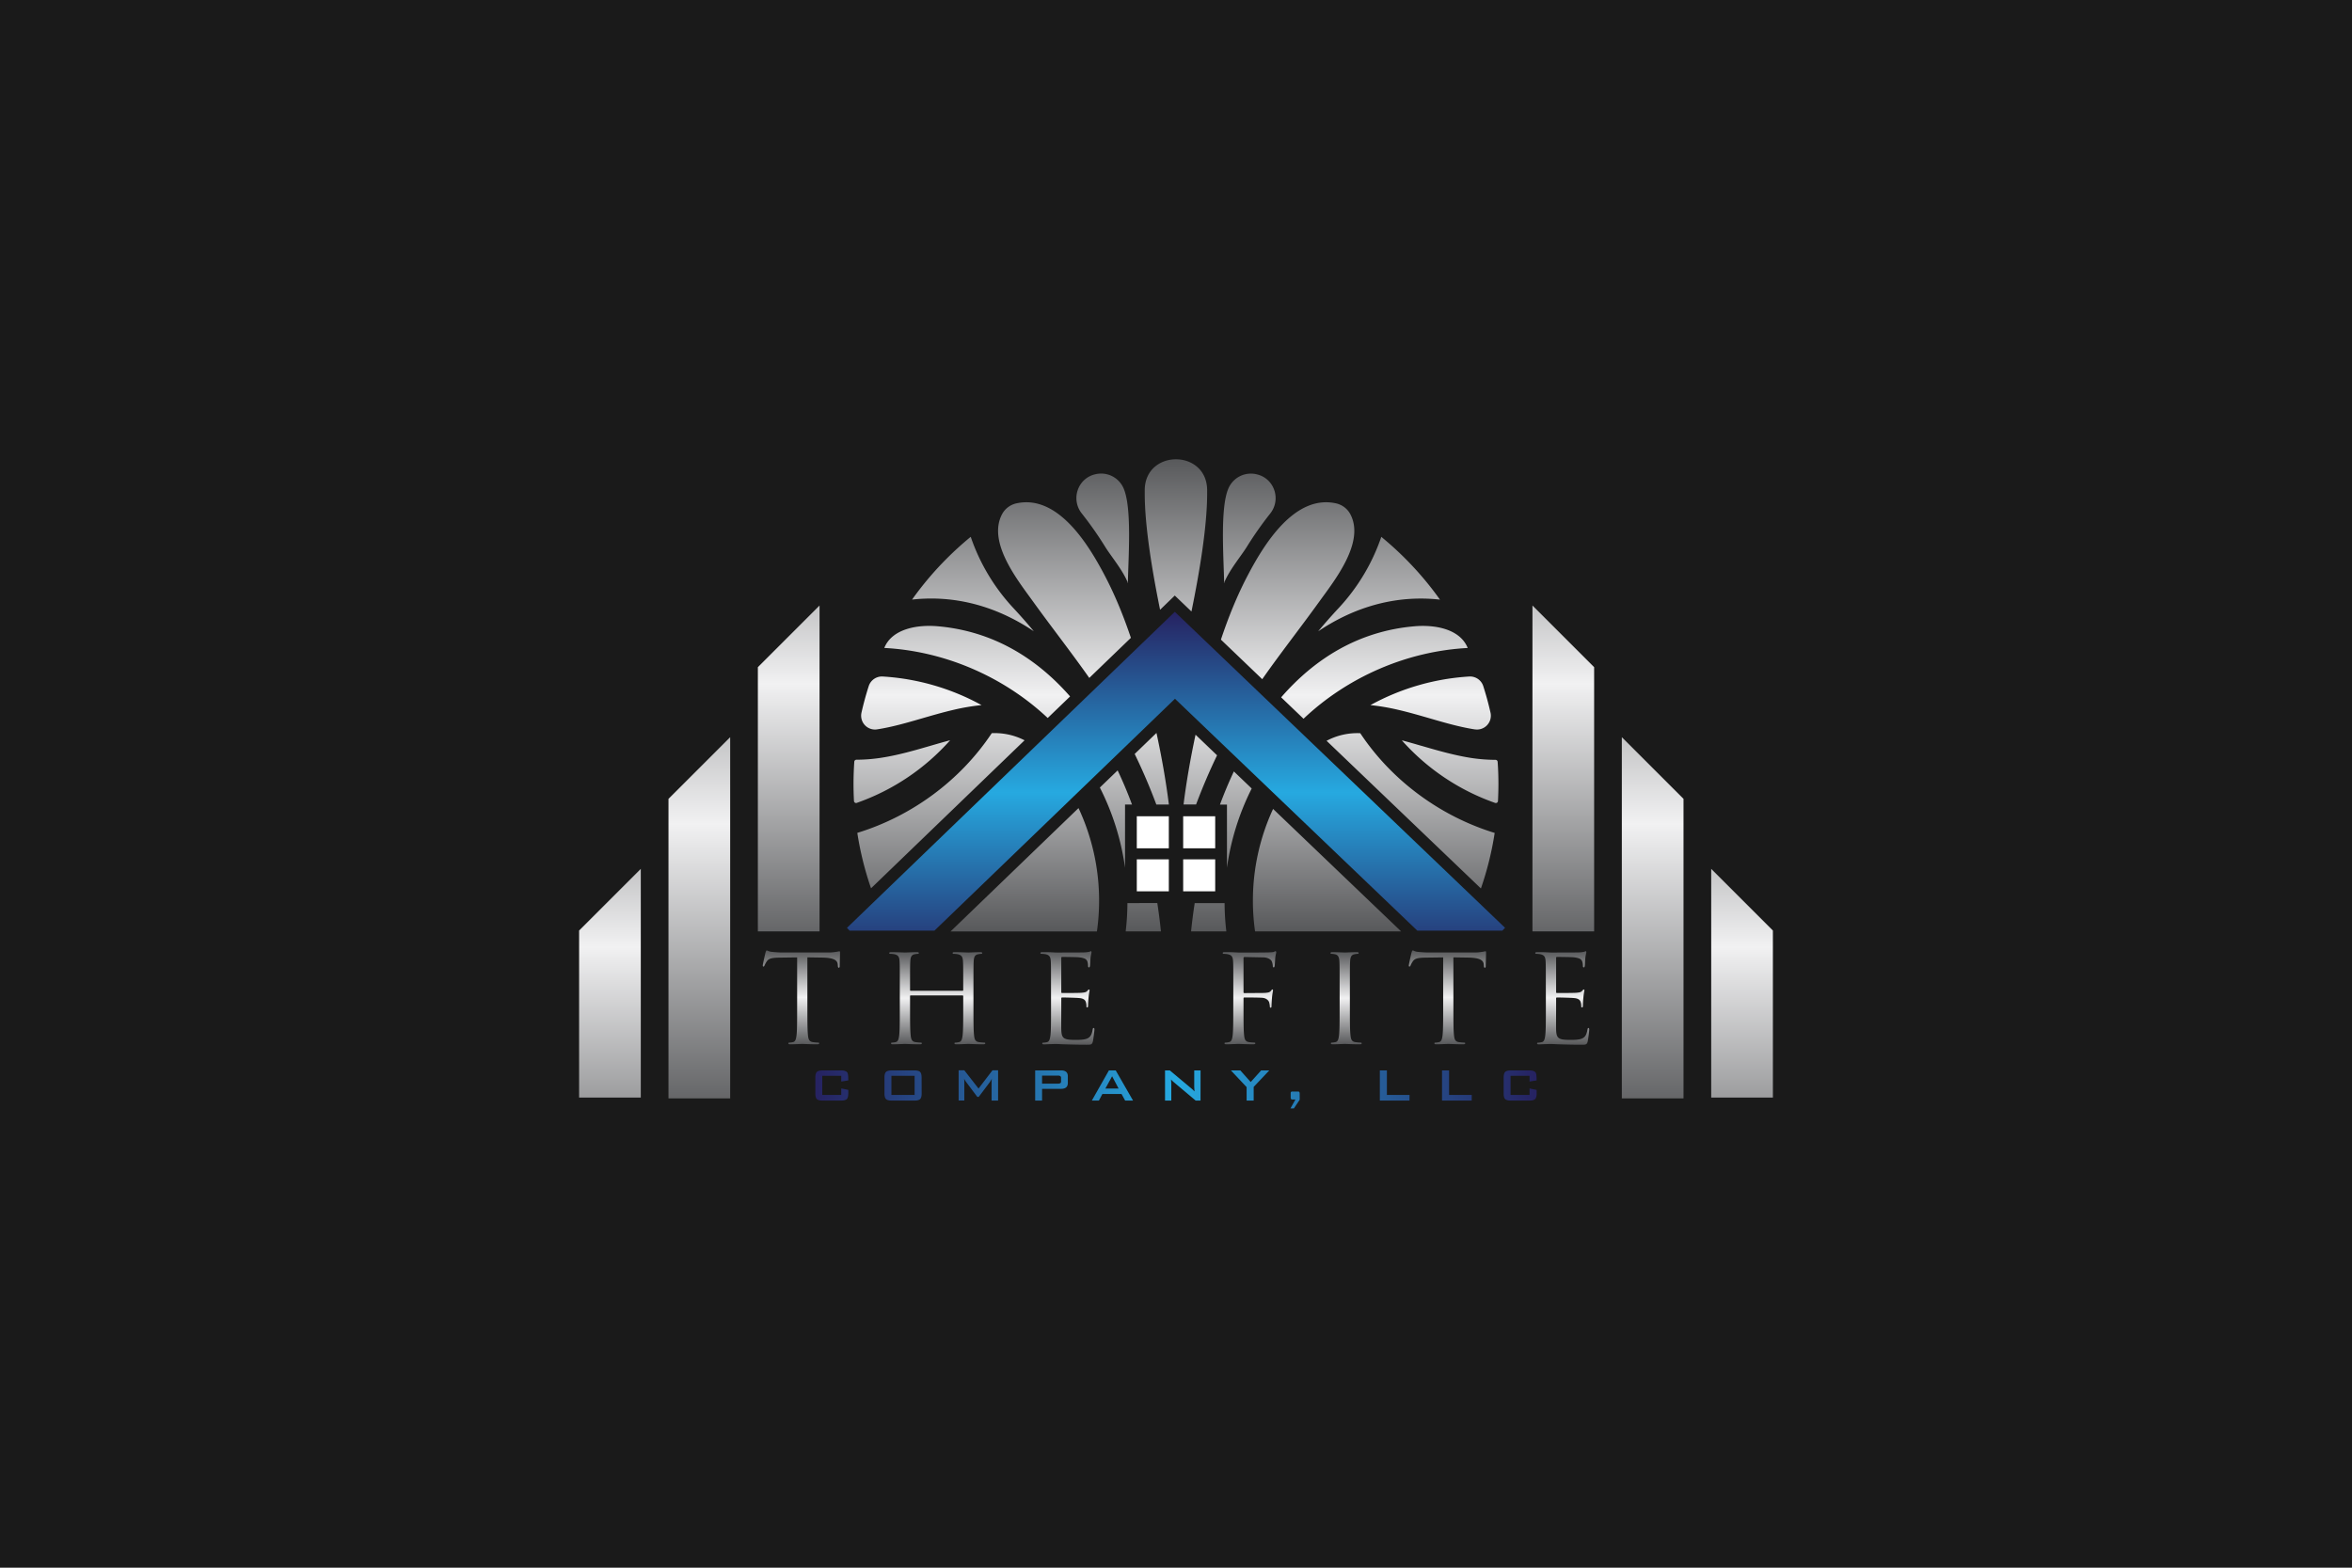 <svg xmlns="http://www.w3.org/2000/svg" xmlns:xlink="http://www.w3.org/1999/xlink" id="Layer_1" data-name="Layer 1" viewBox="0 0 3000 2000"><defs><style>.cls-1{fill:#1a1a1a;}.cls-2{fill:url(#_66);}.cls-3{fill:url(#_66-2);}.cls-4{fill:url(#_66-3);}.cls-5{fill:url(#_66-4);}.cls-6{fill:url(#_66-5);}.cls-7{fill:url(#_66-6);}.cls-8{fill:url(#_66-7);}.cls-9{fill:url(#linear-gradient);}.cls-10{fill:url(#_66-8);}.cls-11{fill:url(#_66-9);}.cls-12{fill:url(#_66-10);}.cls-13{fill:url(#_66-11);}.cls-14{fill:url(#_66-12);}.cls-15{fill:url(#_66-13);}.cls-16{fill:#fff;}.cls-17{fill:url(#linear-gradient-2);}.cls-18{fill:url(#_66-14);}</style><linearGradient id="_66" x1="1022.2" y1="1332.28" x2="1022.2" y2="1212.53" gradientUnits="userSpaceOnUse"><stop offset="0" stop-color="#58595b"></stop><stop offset="0.5" stop-color="#f1f1f2"></stop><stop offset="1" stop-color="#58595b"></stop></linearGradient><linearGradient id="_66-2" x1="1195.47" y1="1332.28" x2="1195.47" y2="1214.7" xlink:href="#_66"></linearGradient><linearGradient id="_66-3" x1="1361.5" y1="1332.75" x2="1361.5" y2="1213.46" xlink:href="#_66"></linearGradient><linearGradient id="_66-4" x1="1593.71" y1="1332.28" x2="1593.71" y2="1213.46" xlink:href="#_66"></linearGradient><linearGradient id="_66-5" x1="1716.97" y1="1332.28" x2="1716.97" y2="1214.7" xlink:href="#_66"></linearGradient><linearGradient id="_66-6" x1="1846.21" y1="1332.28" x2="1846.21" y2="1212.53" xlink:href="#_66"></linearGradient><linearGradient id="_66-7" x1="1992.65" y1="1332.75" x2="1992.65" y2="1213.46" xlink:href="#_66"></linearGradient><linearGradient id="linear-gradient" x1="1039.9" y1="1389.85" x2="1960.1" y2="1389.85" gradientUnits="userSpaceOnUse"><stop offset="0" stop-color="#262261"></stop><stop offset="0.5" stop-color="#26a9e0"></stop><stop offset="1" stop-color="#262261"></stop></linearGradient><linearGradient id="_66-8" x1="892" y1="1435.13" x2="892" y2="667.2" xlink:href="#_66"></linearGradient><linearGradient id="_66-9" x1="1006" y1="1218.8" x2="1006" y2="525.9" xlink:href="#_66"></linearGradient><linearGradient id="_66-10" x1="778" y1="1554.8" x2="778" y2="861.9" xlink:href="#_66"></linearGradient><linearGradient id="_66-11" x1="-53.71" y1="1435.13" x2="-53.71" y2="667.2" gradientTransform="matrix(-1, 0, 0, 1, 2054.29, 0)" xlink:href="#_66"></linearGradient><linearGradient id="_66-12" x1="60.29" y1="1218.8" x2="60.29" y2="525.9" gradientTransform="matrix(-1, 0, 0, 1, 2054.29, 0)" xlink:href="#_66"></linearGradient><linearGradient id="_66-13" x1="-167.71" y1="1554.8" x2="-167.71" y2="861.9" gradientTransform="matrix(-1, 0, 0, 1, 2054.29, 0)" xlink:href="#_66"></linearGradient><linearGradient id="linear-gradient-2" x1="1500" y1="1241.45" x2="1500" y2="780.53" xlink:href="#linear-gradient"></linearGradient><linearGradient id="_66-14" x1="1500" y1="1188.28" x2="1500" y2="585.91" xlink:href="#_66"></linearGradient></defs><rect class="cls-1" width="3000" height="2000"></rect><path class="cls-2" d="M1029.83,1287.18c0,14.93,0,27.22.77,33.75.47,4.51,1.4,7.93,6.07,8.55a65.74,65.74,0,0,0,7,.63c.93,0,1.24.46,1.24.93,0,.78-.78,1.24-2.49,1.24-8.55,0-18.35-.46-19.13-.46s-10.57.46-15.24.46c-1.71,0-2.49-.31-2.49-1.24,0-.47.31-.93,1.25-.93a23.3,23.3,0,0,0,4.66-.63c3.11-.62,3.89-4,4.51-8.55.78-6.53.78-18.82.78-33.75v-65.79l-23,.31c-9.64.16-13.37,1.25-15.86,5a27.64,27.64,0,0,0-2.65,4.82c-.46,1.24-.93,1.56-1.55,1.56-.47,0-.78-.47-.78-1.4,0-1.56,3.11-14.93,3.42-16.18.31-.93.94-3,1.56-3,1.09,0,2.64,1.55,6.84,1.86,4.51.47,10.42.78,12.29.78h58.32a61.67,61.67,0,0,0,11-.78c2.34-.31,3.74-.78,4.36-.78.78,0,.78.94.78,1.87,0,4.67-.47,15.4-.47,17.11,0,1.4-.47,2-1.09,2-.78,0-1.09-.47-1.24-2.64l-.16-1.71c-.46-4.67-4.2-8.25-19.13-8.56l-19.59-.31Z"></path><path class="cls-3" d="M1241.66,1287.18c0,14.93,0,27.22.78,33.75.46,4.51,1.4,7.93,6.06,8.55a65.74,65.74,0,0,0,7,.63c.93,0,1.25.46,1.25.93,0,.78-.78,1.24-2.49,1.24-8.56,0-18.36-.46-19.13-.46s-10.58.46-15.24.46c-1.72,0-2.49-.31-2.49-1.24,0-.47.31-.93,1.24-.93a23.4,23.4,0,0,0,4.67-.63c3.11-.62,3.89-4,4.51-8.55.78-6.53.78-18.82.78-33.75v-16.33a.9.9,0,0,0-.94-.93h-65.94a.82.82,0,0,0-.94.93v16.33c0,14.93,0,27.22.78,33.75.47,4.51,1.4,7.93,6.07,8.55a65.52,65.52,0,0,0,7,.63c.93,0,1.24.46,1.24.93,0,.78-.78,1.24-2.49,1.24-8.55,0-18.35-.46-19.13-.46s-10.57.46-15.24.46c-1.71,0-2.49-.31-2.49-1.24,0-.47.31-.93,1.25-.93a23.3,23.3,0,0,0,4.66-.63c3.11-.62,3.89-4,4.51-8.55.78-6.53.78-18.82.78-33.75v-27.37c0-24.27,0-28.62-.31-33.6-.31-5.29-1.56-7.77-6.69-8.86a29.16,29.16,0,0,0-5.29-.47c-.62,0-1.24-.31-1.24-.93,0-.94.78-1.25,2.49-1.25,7,0,16.79.47,17.57.47s10.58-.47,15.24-.47c1.71,0,2.49.31,2.49,1.25,0,.62-.62.93-1.24.93a23.36,23.36,0,0,0-3.89.47c-4.2.78-5.44,3.42-5.76,8.86-.31,5-.31,9.33-.31,33.6v3.26a.83.83,0,0,0,.94.94h65.94a.83.83,0,0,0,.94-.94v-3.26c0-24.27,0-28.62-.32-33.6-.31-5.29-1.55-7.77-6.68-8.86a29.24,29.24,0,0,0-5.29-.47c-.62,0-1.25-.31-1.25-.93,0-.94.78-1.25,2.49-1.25,7,0,16.8.47,17.58.47s10.57-.47,15.24-.47c1.71,0,2.49.31,2.49,1.25,0,.62-.62.93-1.25.93a23.15,23.15,0,0,0-3.88.47c-4.2.78-5.45,3.42-5.76,8.86-.31,5-.31,9.33-.31,33.6Z"></path><path class="cls-4" d="M1340.58,1259.81c0-24.27,0-28.62-.31-33.6-.31-5.29-1.56-7.77-6.69-8.86a29.16,29.16,0,0,0-5.29-.47c-.62,0-1.24-.31-1.24-.93,0-.94.78-1.25,2.49-1.25,3.57,0,7.77,0,11.2.16l6.37.31c1.09,0,32,0,35.62-.16a41.37,41.37,0,0,0,6.69-.77c.77-.16,1.4-.78,2.17-.78.47,0,.63.62.63,1.4,0,1.09-.78,3-1.25,7.31-.15,1.55-.46,8.4-.78,10.26-.15.78-.46,1.71-1.08,1.71-.94,0-1.25-.77-1.25-2a16.63,16.63,0,0,0-.93-5.6c-1.09-2.49-2.65-4.35-11-5.28-2.65-.32-19.6-.47-21.31-.47-.62,0-.94.47-.94,1.55v42.93c0,1.09.16,1.56.94,1.56,2,0,21.15,0,24.73-.31,3.73-.32,5.91-.63,7.31-2.18,1.09-1.25,1.71-2,2.33-2,.47,0,.78.31.78,1.24s-.78,3.58-1.25,8.71c-.31,3.11-.62,8.86-.62,10,0,1.25,0,3-1.09,3-.78,0-1.09-.62-1.09-1.4a15.9,15.9,0,0,0-.62-5.13c-.62-2.18-2-4.82-8.09-5.45-4.2-.46-19.59-.78-22.24-.78a1,1,0,0,0-1.09,1.09v13.69c0,5.29-.15,23.33,0,26.6.47,10.73,2.8,12.75,18,12.75,4,0,10.88,0,14.93-1.71s5.91-4.82,7-11.2c.31-1.71.62-2.33,1.4-2.33.93,0,.93,1.24.93,2.33,0,1.24-1.25,11.82-2,15.09-1.09,4-2.34,4-8.4,4-11.67,0-20.22-.31-26.29-.47s-9.79-.46-12.13-.46c-.31,0-2.95,0-6.22.15-3.11,0-6.69.31-9,.31-1.71,0-2.49-.31-2.49-1.24,0-.47.31-.93,1.25-.93a23.3,23.3,0,0,0,4.66-.63c3.11-.62,3.89-4,4.51-8.55.78-6.53.78-18.82.78-33.75Z"></path><path class="cls-5" d="M1573.1,1259.81c0-24.27,0-28.62-.31-33.6-.31-5.29-1.56-7.77-6.69-8.86a29.16,29.16,0,0,0-5.29-.47c-.62,0-1.24-.31-1.24-.93,0-.94.78-1.25,2.49-1.25,3.57,0,7.77,0,11.2.16l6.37.31c3.11.16,34.69,0,38.26-.16,3-.15,5.45-.15,6.85-.62.93-.31,1.55-.93,2.17-.93s.94.62.94,1.4c0,1.09-.78,3-1.25,7.31-.15,1.55-.46,8.4-.77,10.26-.16.78-.47,1.71-1.25,1.71s-1.09-.77-1.09-1.86a16.58,16.58,0,0,0-1.4-5.91c-.93-2-4.51-4.82-10.57-5l-24-.47c-.94,0-1.4.47-1.4,1.72v42.92c0,.94.15,1.4,1.08,1.4l19.91-.15c2.65,0,4.82,0,7-.16,3.73-.31,5.76-.78,7.15-2.8.63-.78,1.09-1.55,1.72-1.55s.77.46.77,1.24c0,.93-.77,3.58-1.24,8.71-.31,3.11-.62,9.33-.62,10.42,0,1.4,0,2.95-1.09,2.95-.78,0-1.09-.62-1.09-1.39a26.56,26.56,0,0,0-.93-5.6c-.78-2.18-3.27-5-8.09-5.6-3.89-.47-20.84-.47-23.49-.47-.77,0-1.08.31-1.08,1.4v13.22c0,14.93,0,27.22.77,33.75.47,4.51,1.4,7.93,6.07,8.55a65.74,65.74,0,0,0,7,.63c.93,0,1.24.46,1.24.93,0,.78-.78,1.24-2.49,1.24-8.55,0-18.35-.46-19.13-.46s-10.57.46-15.24.46c-1.71,0-2.49-.31-2.49-1.24,0-.47.31-.93,1.25-.93a23.3,23.3,0,0,0,4.66-.63c3.11-.62,3.89-4,4.51-8.55.78-6.53.78-18.82.78-33.75Z"></path><path class="cls-6" d="M1721.79,1287.18c0,14.93,0,27.22.78,33.75.46,4.51,1.4,7.93,6.06,8.55a65.74,65.74,0,0,0,7,.63c.93,0,1.25.46,1.25.93,0,.78-.78,1.24-2.49,1.24-8.56,0-18.36-.46-19.13-.46s-10.58.46-15.24.46c-1.72,0-2.49-.31-2.49-1.24,0-.47.31-.93,1.24-.93a23.4,23.4,0,0,0,4.67-.63c3.11-.62,3.89-4,4.51-8.55.77-6.53.77-18.82.77-33.75v-27.37c0-24.27,0-28.62-.31-33.6-.31-5.29-1.86-7.93-5.28-8.71a20.8,20.8,0,0,0-4.83-.62c-.62,0-1.24-.31-1.24-.93,0-.94.78-1.25,2.49-1.25,5.13,0,14.93.47,15.71.47s10.57-.47,15.24-.47c1.71,0,2.49.31,2.49,1.25,0,.62-.62.93-1.25.93a23.15,23.15,0,0,0-3.88.47c-4.2.78-5.45,3.42-5.76,8.86-.31,5-.31,9.33-.31,33.6Z"></path><path class="cls-7" d="M1853.84,1287.18c0,14.93,0,27.22.77,33.75.47,4.51,1.4,7.93,6.07,8.55a65.74,65.74,0,0,0,7,.63c.93,0,1.24.46,1.24.93,0,.78-.78,1.24-2.49,1.24-8.55,0-18.35-.46-19.13-.46s-10.57.46-15.24.46c-1.71,0-2.49-.31-2.49-1.24,0-.47.31-.93,1.25-.93a23.3,23.3,0,0,0,4.66-.63c3.11-.62,3.89-4,4.51-8.55.78-6.53.78-18.82.78-33.75v-65.79l-23,.31c-9.64.16-13.37,1.25-15.86,5a27.64,27.64,0,0,0-2.65,4.82c-.46,1.24-.93,1.56-1.55,1.56s-.78-.47-.78-1.4c0-1.56,3.11-14.93,3.42-16.18.31-.93.94-3,1.56-3,1.09,0,2.64,1.55,6.84,1.86,4.51.47,10.42.78,12.29.78h58.32a61.67,61.67,0,0,0,11-.78c2.34-.31,3.74-.78,4.36-.78.78,0,.78.94.78,1.87,0,4.67-.47,15.4-.47,17.11,0,1.4-.47,2-1.09,2-.78,0-1.09-.47-1.24-2.64l-.16-1.71c-.46-4.67-4.2-8.25-19.13-8.56l-19.59-.31Z"></path><path class="cls-8" d="M1971.73,1259.81c0-24.27,0-28.62-.31-33.6-.31-5.29-1.55-7.77-6.69-8.86a29.16,29.16,0,0,0-5.29-.47c-.62,0-1.24-.31-1.24-.93,0-.94.78-1.25,2.49-1.25,3.58,0,7.77,0,11.2.16l6.37.31c1.09,0,32,0,35.62-.16a41.37,41.37,0,0,0,6.69-.77c.77-.16,1.4-.78,2.18-.78.46,0,.62.62.62,1.4,0,1.09-.78,3-1.25,7.31-.15,1.55-.46,8.4-.78,10.26-.15.78-.46,1.71-1.08,1.71-.94,0-1.25-.77-1.25-2a16.63,16.63,0,0,0-.93-5.6c-1.09-2.49-2.64-4.35-11-5.28-2.65-.32-19.6-.47-21.31-.47-.62,0-.93.47-.93,1.55v42.93c0,1.09.15,1.56.93,1.56,2,0,21.15,0,24.73-.31,3.73-.32,5.91-.63,7.31-2.18,1.09-1.25,1.71-2,2.33-2s.78.31.78,1.24-.78,3.58-1.25,8.71c-.31,3.11-.62,8.86-.62,10,0,1.25,0,3-1.09,3-.77,0-1.09-.62-1.09-1.4a15.9,15.9,0,0,0-.62-5.13c-.62-2.18-2-4.82-8.08-5.45-4.2-.46-19.6-.78-22.25-.78a1,1,0,0,0-1.08,1.09v13.69c0,5.29-.16,23.33,0,26.6.46,10.73,2.8,12.75,18,12.75,4,0,10.88,0,14.93-1.71s5.91-4.82,7-11.2c.31-1.71.62-2.33,1.4-2.33s.93,1.24.93,2.33a151.8,151.8,0,0,1-2,15.09c-1.09,4-2.33,4-8.4,4-11.67,0-20.22-.31-26.28-.47s-9.8-.46-12.14-.46c-.31,0-3,0-6.22.15-3.11,0-6.69.31-9,.31-1.71,0-2.49-.31-2.49-1.24,0-.47.31-.93,1.25-.93a23.3,23.3,0,0,0,4.66-.63c3.11-.62,3.89-4,4.51-8.55.78-6.53.78-18.82.78-33.75Z"></path><path class="cls-9" d="M1082,1395c0,3.59-.68,6-2,7.25s-3.87,1.86-7.51,1.86h-23c-3.63,0-6.14-.62-7.51-1.86s-2-3.66-2-7.25v-20.31c0-3.59.68-6,2-7.25s3.88-1.86,7.51-1.86h23q6.87,0,8.52,3.21,1,1.86,1,9.56l-9,1.42v-7.32h-24.2v24.42h24.2v-8.29l9,1.87Zm93.58,0c0,3.59-.68,6-2,7.25s-3.87,1.86-7.51,1.86h-28.38q-5.45,0-7.5-1.86c-1.37-1.25-2.06-3.66-2.06-7.25v-20.31c0-3.59.69-6,2.06-7.25s3.87-1.86,7.5-1.86H1166q5.46,0,7.51,1.86c1.37,1.25,2,3.66,2,7.25Zm-9,1.87v-24.42h-29.57v24.42Zm106.5,7.24h-8.29v-24a39.64,39.64,0,0,1,.3-4c-.45,1-1.19,2.29-2.24,4l-14.49,19.27h-1.79l-14.49-19.34a17.77,17.77,0,0,1-2.32-4c.15,1.55.23,2.82.23,3.81v24.12h-7.25v-38.53h7.25l18.15,23.3,17.77-23.3h7.17Zm88.95-22.48q0,7.47-8.66,7.47h-24.2v15h-8.81v-38.53h33q8.67,0,8.66,7.47Zm-8.66-2.24v-4.1a2.6,2.6,0,0,0-1.12-2.54,5.77,5.77,0,0,0-2.91-.53h-20.17v10.24h20.17a5.77,5.77,0,0,0,2.91-.53C1353.06,1381.58,1353.43,1380.73,1353.43,1379.43Zm91.86,24.72h-10.08l-4.63-8.43h-24.42l-4.48,8.43h-9l21.81-38.53h8.67Zm-18.44-15.38-8.29-15.68-8.59,15.68Zm104.48,15.38h-6.12l-28.31-23.82a26.57,26.57,0,0,1-3.21-3.14q.38,3.74.37,5.9v21.06H1486v-38.53h6.12l27.11,22.7a42.73,42.73,0,0,1,4.41,4.18c-.25-3.58-.38-5.8-.38-6.64v-20.24h8.07Zm87.75-38.53-19.94,21.06v17.47h-9V1386.9l-20-21.28h12l13.22,14.79,13.29-14.79Zm38.77,37.41-7.4,11.06h-4.4l6.35-11.35h-4.26c-1.2,0-1.79-.93-1.79-2.77v-4.63a3.79,3.79,0,0,1,.44-2.31,3.56,3.56,0,0,1,2.25-.45h7c1.19,0,1.79.92,1.79,2.76Zm140,1.12H1760v-38.53h9v31.29h28.9Zm79.39,0h-37.86v-38.53h9v31.29h28.9Zm82.83-9.11c0,3.59-.69,6-2.06,7.25s-3.87,1.86-7.5,1.86h-23q-5.46,0-7.51-1.86c-1.37-1.25-2-3.66-2-7.25v-20.31c0-3.59.68-6,2-7.25s3.87-1.86,7.51-1.86h23q6.87,0,8.51,3.21,1,1.86,1,9.56l-9,1.42v-7.32h-24.2v24.42h24.2v-8.29l9,1.87Z"></path><polygon class="cls-10" points="852.66 1401.28 931.34 1401.28 931.34 940.47 852.66 1019.15 852.66 1401.28"></polygon><polygon class="cls-11" points="966.66 1188.26 1045.34 1188.26 1045.34 772.47 966.66 851.15 966.66 1188.26"></polygon><polygon class="cls-12" points="817.34 1108.47 738.66 1187.15 738.66 1400.28 817.34 1400.28 817.34 1108.47"></polygon><polygon class="cls-13" points="2147.34 1401.28 2068.66 1401.28 2068.66 940.47 2147.34 1019.15 2147.34 1401.28"></polygon><polygon class="cls-14" points="2033.34 1188.26 1954.66 1188.26 1954.66 772.47 2033.34 851.15 2033.34 1188.26"></polygon><polygon class="cls-15" points="2182.66 1108.47 2261.34 1187.15 2261.34 1400.28 2182.66 1400.28 2182.66 1108.47"></polygon><path class="cls-16" d="M1450,1041.39h40.85v40.84H1450Zm59.15,0v40.84H1550v-40.84ZM1450,1137.16h40.85v-40.84H1450Zm59.15,0H1550v-40.84h-40.85Z"></path><polygon class="cls-17" points="1807.79 1187.28 1916.24 1187.28 1919.71 1183.65 1498.48 780.53 1080.29 1183.76 1083.68 1187.28 1191.9 1187.28 1498.69 891.46 1807.79 1187.28"></polygon><path class="cls-18" d="M1748,899.57a298.88,298.88,0,0,1,125.89-36.49,17.7,17.7,0,0,1,18,12.14q5.35,16.68,9.25,33.85a17.67,17.67,0,0,1-19.79,21.47l-.26,0c-19.2-3-37.88-8.4-57.68-14.16-12.82-3.71-26.08-7.56-39.53-10.69A275.43,275.43,0,0,0,1748,899.57Zm65.24,52c-8.28-2.4-16.74-4.87-25.19-7.09a285.36,285.36,0,0,0,119,79.86,2.73,2.73,0,0,0,3.62-2.43q.58-11,.58-22,0-14.1-1-28a2.73,2.73,0,0,0-2.74-2.53h0a210.5,210.5,0,0,1-32.07-2.57C1854,963.36,1833.27,957.35,1813.25,951.53ZM1804,799c-71.1,6.18-127,41.26-169.88,90.64l28.55,27.32c56.3-53.37,131.88-86.19,209.4-90.3C1862.21,802.24,1830.2,796.67,1804,799Zm-122.6,6.37c40.74-27.39,85.06-41.75,131-41.75,2.95,0,5.88.06,8.81.19,5.18.2,10.34.6,15.47,1.17-.27-.4-.55-.79-.82-1.17a411.14,411.14,0,0,0-43.65-51.43q-14.58-14.6-30.35-27.49a253.06,253.06,0,0,1-54.52,91Q1693.84,790.36,1681.41,805.32Zm53.58,130-.52,0a83.64,83.64,0,0,0-42.4,9.71l196.86,188.39a403.33,403.33,0,0,0,17.56-70.84C1837.15,1041.37,1775.06,995.74,1735,935.36Zm-173.59-192v.27c.84-.26.57-.43.17-.5,6.5-15.94,21.32-33.58,28.45-45a454.88,454.88,0,0,1,30.17-43c14.15-17.8,5.46-44.39-16.61-49.88l-.74-.18a31.2,31.2,0,0,0-36,18.09c-10.65,24.74-6.1,86.54-5.42,120C1561,743.11,1560.58,743.19,1561.4,743.41Zm36.69,405.71a279.74,279.74,0,0,0,2.77,39.16h186.28L1623.84,1032A278.26,278.26,0,0,0,1598.09,1149.12ZM1265.53,935.33l-.52,0c-40.07,60.38-102.16,106-171.5,127.23a403.7,403.7,0,0,0,17.51,70.7l195.82-188.81A83.49,83.49,0,0,0,1265.53,935.33Zm136.38,213.79a278.2,278.2,0,0,0-26.26-118.19l-163.18,157.35h186.66A278.23,278.23,0,0,0,1401.91,1149.12Zm36.13,3a314.5,314.5,0,0,1-2.23,36.12h45q-1.89-18.13-4.65-36.12Zm85.82,0q-2.77,18-4.65,36.12h45a314.5,314.5,0,0,1-2.23-36.12Zm-14.25-125.77h16c8-21.29,16.88-42.27,26.78-62.76l-27.46-26.28C1518.61,966.82,1513.37,996.51,1509.61,1026.39ZM1389.4,864.87l53.07-51.16c-9.34-27.71-20.34-54.91-34-80.71-20.48-38.78-59.45-102.81-112.44-90.75a27.37,27.37,0,0,0-17.85,13.66c-19.07,35.89,19.94,84.31,39.56,111.59C1341,799.81,1366.13,831.78,1389.4,864.87Zm-201.79-101.3c45.92,0,90.24,14.36,131,41.75q-12.42-15-25.92-29.47a253.06,253.06,0,0,1-54.52-91q-15.75,12.9-30.35,27.49a411.14,411.14,0,0,0-43.65,51.43c-.27.38-.55.77-.82,1.17,5.12-.57,10.29-1,15.47-1.17C1181.73,763.63,1184.66,763.57,1187.61,763.57Zm177.3,124.92c-42.71-48.8-98.35-83.41-168.92-89.54-26.19-2.28-58.2,3.29-68.07,27.66,77.08,4.09,152.25,36.55,208.45,89.39Zm-246.3,42,.26,0c19.2-3,37.88-8.4,57.68-14.16,12.82-3.71,26.08-7.56,39.53-10.69a275.43,275.43,0,0,1,35.91-6.08,298.88,298.88,0,0,0-125.89-36.49,17.7,17.7,0,0,0-18,12.14q-5.35,16.68-9.25,33.85A17.67,17.67,0,0,0,1118.61,930.54Zm-25.7,93.76a285.36,285.36,0,0,0,119-79.86c-8.45,2.22-16.91,4.69-25.19,7.09-20,5.82-40.73,11.83-62.25,15.18a210.5,210.5,0,0,1-32.07,2.57h0a2.73,2.73,0,0,0-2.74,2.53q-.95,13.94-1,28,0,11.05.58,22A2.73,2.73,0,0,0,1092.91,1024.3ZM1565,1107a323.7,323.7,0,0,1,31.56-101.06l-22.75-21.77c-6.52,13.83-12.42,28-17.73,42.27H1565Zm-66.56-347.22,21.27,20.36c10-48.64,20-108,20-150.27,0-1.75,0-3.5,0-5.24-1-51.56-78.58-51.56-79.59,0,0,1.74,0,3.49,0,5.24,0,41.65,9.73,99.84,19.57,148.06ZM1410,698.13c7.13,11.47,22,29.11,28.45,45-.4.07-.67.24.17.5v-.27c.82-.22.44-.3,0-.26.68-33.42,5.23-95.22-5.42-120a31.2,31.2,0,0,0-36-18.09l-.74.18c-22.07,5.49-30.76,32.08-16.61,49.88A454.88,454.88,0,0,1,1410,698.13Zm272.78,69.37c19.61-27.28,58.62-75.7,39.55-111.59a27.37,27.37,0,0,0-17.85-13.66c-53-12.06-92,52-112.44,90.75-14,26.52-25.25,54.52-34.75,83L1610,866.48C1633.57,832.82,1659.16,800.33,1682.76,767.5Zm-191.85,258.89c-3.85-30.66-9.28-61.11-15.83-91.33l-27.81,26.82c10.24,21,19.43,42.61,27.63,64.51Zm-88.06-21.68A323.83,323.83,0,0,1,1435,1107v-80.57h8.91c-5.47-14.74-11.58-29.33-18.35-43.58Z"></path></svg>